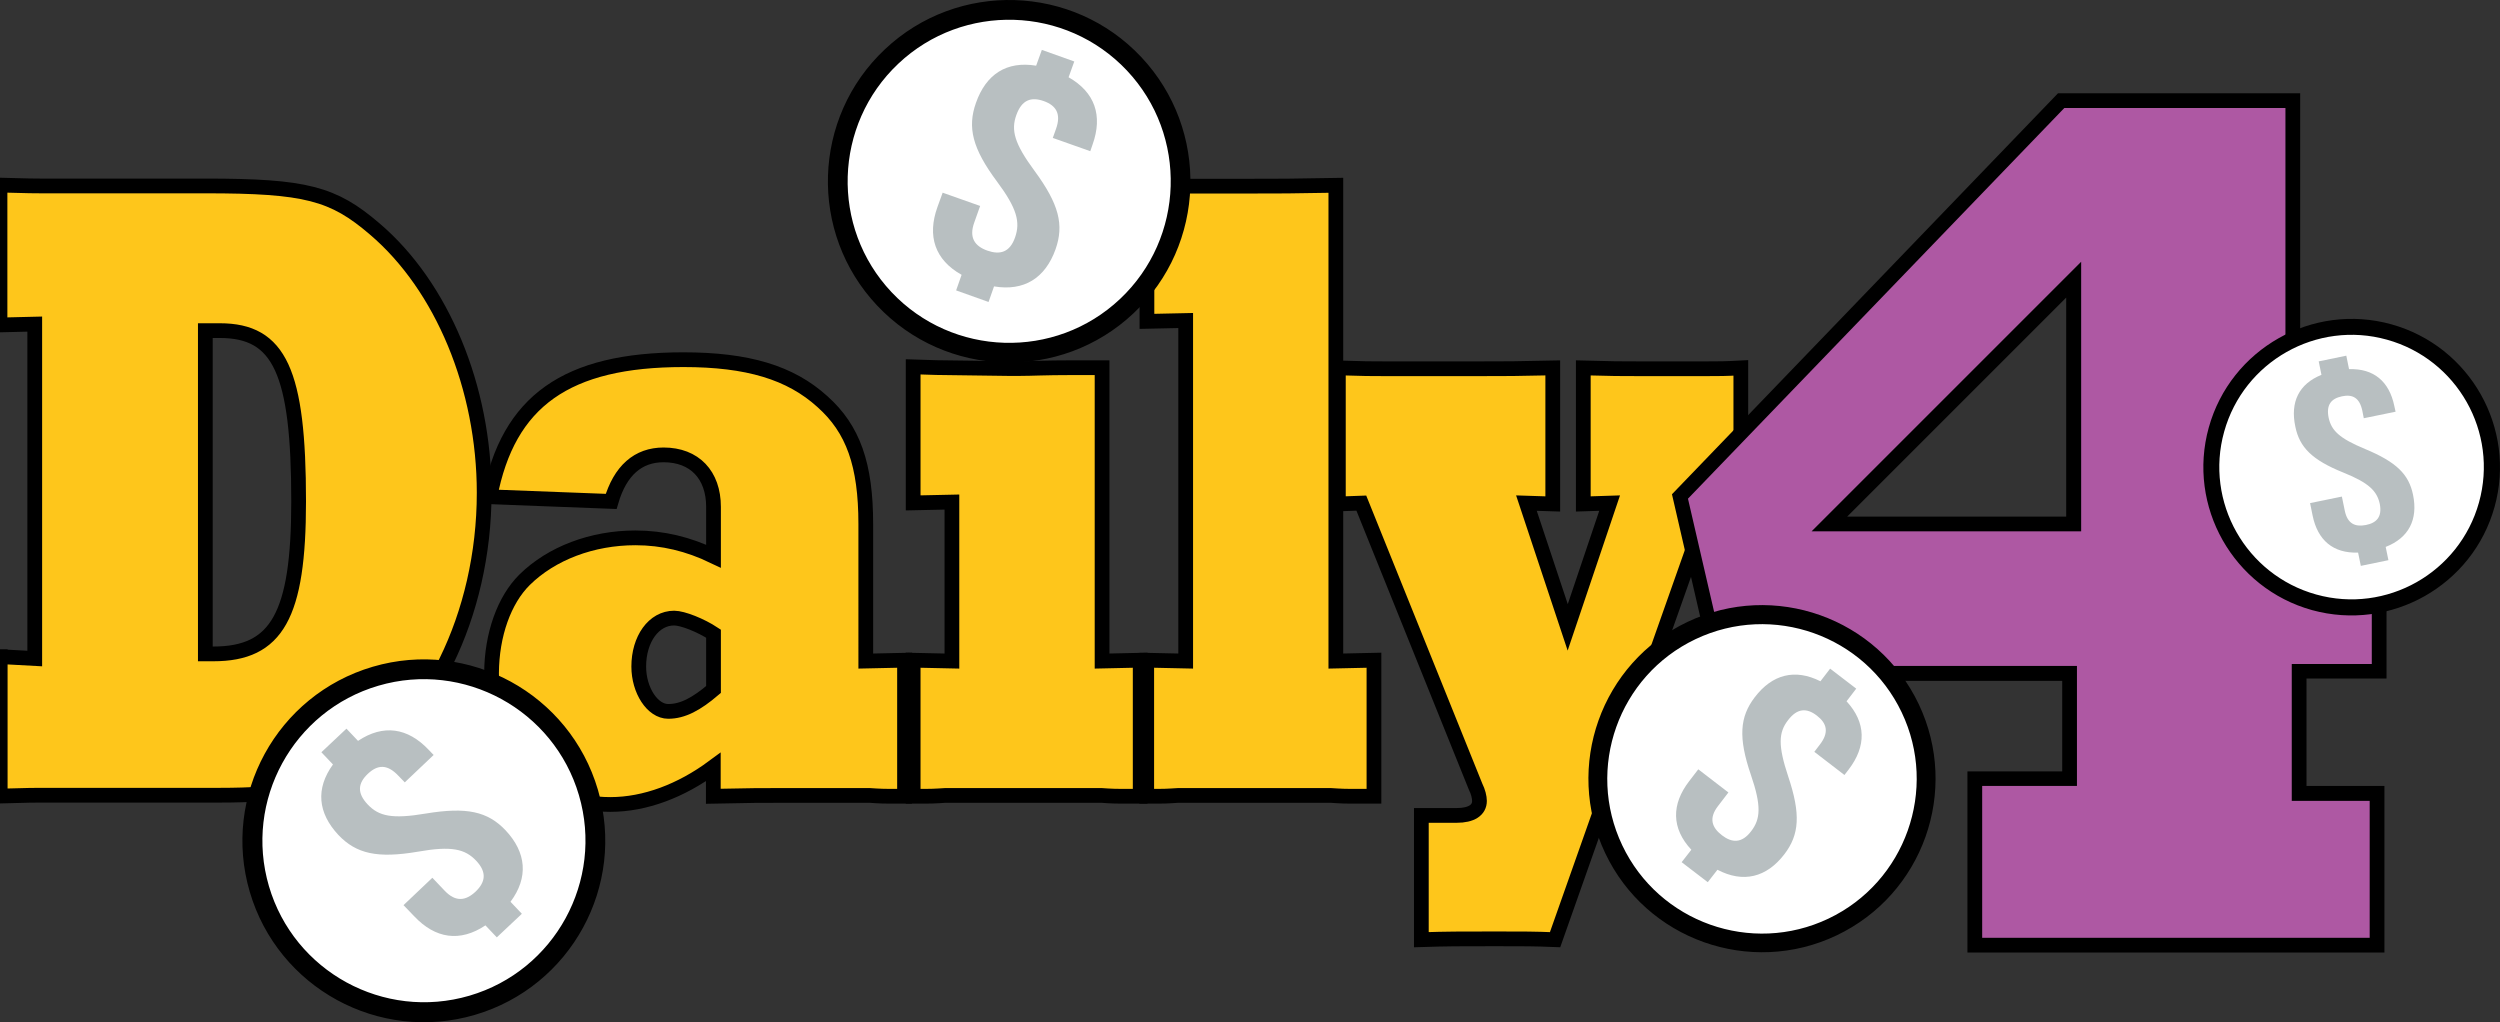 <svg version="1.1" id="Layer_1" xmlns="http://www.w3.org/2000/svg" xlink="http://www.w3.org/1999/xlink" x="0px" y="0px" viewBox="126.8 280.109 1187.079 485.396" enable-background="126.8 280.109 1187.079 485.396" space="preserve">
<rect x="126.8" y="280.109" width="1187.079" height="485.396" fill="#333333" stroke="none"/>
<g>
	<path fill="#FEC61B" stroke="#000000" stroke-width="7" stroke-miterlimit="10" d="M126.8,591.9l16.5,0.9V434l-16.5,0.4v-66.4
		c15,0.4,15.9,0.4,19.3,0.4h78.2c47.7,0,60.7,3.5,80.4,20.4c32.1,27.3,52,75.5,52,125.3c0,58.1-26.5,111.5-64.8,132.3
		c-15.6,8.2-30.8,11.3-60.7,11.3h-85c-3.4,0-4.7,0-19.3,0.4V591.9z M228.1,590.6c30.2,0,40.5-18.2,40.5-72.4
		c0-61.6-9-81.1-37.4-81.1h-6.9v153.5H228.1z"/>
	<path fill="#FEC61B" stroke="#000000" stroke-width="7" stroke-miterlimit="10" d="M375.9,555.4c12.8-12.6,32.1-19.9,52.6-19.9
		c13.1,0,25.2,3,37.1,8.7v-23.4c0-15.2-9-24.7-23.7-24.7c-12.1,0-20.6,7.4-24.9,22.1l-57.6-2.2c8.7-45.5,36.4-65.1,91.9-65.1
		c30.5,0,50.8,6.1,66,19.9c14.6,13,20.6,29.9,20.6,58.1V594l18.4-0.4v64.6h-6.9c-5.3,0-9.3-0.4-9.7-0.4h-39.3
		c-13.1,0-16.2,0-34.9,0.4v-13.9c-15.3,11.3-32.4,17.8-48.9,17.8c-34,0-56.4-24.7-56.4-62.4C360.3,581.5,366.2,565,375.9,555.4z
		 M444.1,617.9c6.9,0,13.4-3.5,21.5-10.4V581c-5.9-3.9-14.6-7.4-18.7-7.4c-9.7,0-16.8,10-16.8,23
		C430.1,607.9,436.6,617.9,444.1,617.9z"/>
	<path fill="#FEC61B" stroke="#000000" stroke-width="7" stroke-miterlimit="10" d="M560.4,593.6l18.4,0.4v-75.5l-18.4,0.4v-64.6
		c12.1,0.4,12.5,0.4,15,0.4l29.9,0.4h5.9c5.6,0,11.5-0.4,24.6-0.4h14.3V594l18.1-0.4v64.6h-8.7c-5.6,0-9.3-0.4-9.7-0.4h-74.1
		c-0.6,0-4.4,0.4-9.7,0.4h-5.6V593.6z M572.9,400.6c0-21.7,15.9-36.4,39.6-36.4c23.4,0,38.9,14.3,38.9,35.6
		c0,23.4-15,37.7-39.3,37.7C588.1,437.5,572.9,423.2,572.9,400.6z"/>
	<path fill="#FEC61B" stroke="#000000" stroke-width="7" stroke-miterlimit="10" d="M671.4,593.6l18.4,0.4V432.3l-18.4,0.4v-64.6
		h5.3c5.3,0,8.7,0.4,9.7,0.4H720c15.3,0,19,0,41.1-0.4V594l18.1-0.4v64.6h-10.9c-5,0-9.3-0.4-9.7-0.4h-72.3c-0.9,0-4.4,0.4-9.7,0.4
		h-5.3V593.6z"/>
	<path fill="#FEC61B" stroke="#000000" stroke-width="7" stroke-miterlimit="10" d="M818.4,667.3c7.2,0,10.9-2.6,10.9-6.9
		c0-1.7-0.6-4.3-1.9-6.9L773.2,519l-10.9,0.4v-64.6c12.8,0.4,15.3,0.4,21.5,0.4h46.7c12.5,0,15.3,0,33.6-0.4v64.6l-12.5-0.4l19.6,59
		l19.9-59l-12.5,0.4v-64.6c15,0.4,16.8,0.4,25.9,0.4h33c5.3,0,8.7,0,15.9-0.4v64.6l-15-0.4l-73.2,207.3c-10-0.4-14.6-0.4-28.3-0.4
		c-17.1,0-22.7,0-35.2,0.4v-59H818.4z"/>
	<g>
		<g>
			<circle fill="#FFFFFF" cx="606" cy="366.2" r="81.4"/>
			<path d="M543.3,425.2c-32.6-34.6-30.9-89.2,3.7-121.7c34.6-32.6,89.2-30.9,121.7,3.7s30.9,89.2-3.7,121.7
				C630.5,461.4,575.9,459.8,543.3,425.2z M661.9,313.6c-29-30.8-77.7-32.3-108.5-3.3s-32.3,77.7-3.3,108.5
				c29,30.8,77.7,32.3,108.5,3.3S690.9,344.4,661.9,313.6z"/>
		</g>
		<g>
			<g>
				<path fill="#B8BFC1" d="M618.8,311.3l2.7-7.5l15.4,5.5l-2.7,7.5c12.5,7.1,16.3,18.2,11.4,31.9l-1.1,3.2l-17.8-6.3l1.5-4.2
					c2.6-7.2,0.1-11.2-5.8-13.3c-6-2.1-10.4-0.6-13,6.6c-2.6,7.2-1,13.5,8.6,26.5c11.7,15.9,14.1,25.7,10,37.3
					c-4.9,13.7-15,20-29.2,17.6l-2.6,7.4l-15.4-5.5l2.6-7.4c-12.7-7.1-16.4-18.4-11.5-32.1l2.5-6.9l17.8,6.3l-2.8,7.9
					c-2.6,7.2,0.3,11.2,6.2,13.3c6,2.1,10.7,0.9,13.2-6.3s1-13.6-8.6-26.5c-11.7-15.7-14.1-25.7-10-37.3
					C595,315.3,604.8,309,618.8,311.3z"/>
			</g>
		</g>
	</g>
	<g>
		<g>
			<circle fill="#FFFFFF" cx="328.1" cy="679.3" r="81.4"/>
			<path d="M352.3,762c-45.6,13.4-93.5-12.8-106.9-58.4s12.8-93.5,58.4-106.9s93.5,12.8,106.9,58.4S397.9,748.6,352.3,762z
				 M306.5,605.7c-40.6,11.9-63.9,54.6-52,95.2c11.9,40.6,54.6,63.9,95.2,52c40.6-11.9,63.9-54.6,52-95.2
				C389.8,617.1,347,593.8,306.5,605.7z"/>
		</g>
		<g>
			<g>
				<path fill="#B8BFC1" d="M284.9,643.1l-5.5-5.8l11.9-11.2l5.5,5.8c12-8,23.6-6.3,33.6,4.3l2.3,2.4l-13.7,13l-3.1-3.2
					c-5.3-5.6-9.9-5.2-14.5-0.8c-4.6,4.4-5.2,9,0,14.5c5.3,5.6,11.6,7,27.6,4.3c19.4-3.2,29.3-1,37.8,7.9c10,10.6,11,22.5,2.4,34
					l5.4,5.7l-11.9,11.2l-5.4-5.7c-12.1,8.1-23.8,6.3-33.8-4.3l-5.1-5.3l13.7-13l5.8,6.1c5.3,5.6,10.1,4.8,14.7,0.5
					c4.6-4.4,5.6-9.1,0.3-14.7c-5.3-5.6-11.7-7.1-27.6-4.3c-19.3,3.3-29.3,1-37.8-7.9C277.7,666.1,276.6,654.6,284.9,643.1z"/>
			</g>
		</g>
	</g>
	<g>
		<path fill="#AE58A3" d="M1256.5,598.9v-63l-41-9v-199h-110l-181,188l21,91l70-7h94v50h-45v79h191v-72h-37v-58H1256.5z
			 M1111.5,528.9h-116l116-116V528.9z"/>
		<path d="M1259,732.4h-198v-86h45v-43h-90.3l-72.9,7.3l-22.1-95.9L1104,324.4h115V524l41,9v69.3h-38v51h37V732.4z M1068,725.4h184
			v-65h-37v-65h38v-56.7l-41-9V331.4h-105L928.3,516.9l19.9,86.1l67.1-6.7h97.7v57h-45V725.4z M1115,532.4H987l128-128V532.4z
			 M1003.9,525.4h104v-104L1003.9,525.4z"/>
	</g>
	<g>
		<g>
			<circle fill="#FFFFFF" cx="963.4" cy="649.9" r="77.9"/>
			<path d="M889,685.2c-19.5-41.1-2-90.3,39.1-109.8c41.1-19.5,90.3-2,109.8,39.1s2,90.3-39.1,109.8
				C957.8,743.8,908.5,726.3,889,685.2z M1029.8,618.4c-17.4-36.6-61.3-52.2-97.9-34.8s-52.2,61.3-34.8,97.9
				c17.4,36.6,61.3,52.2,97.9,34.8S1047.2,654.9,1029.8,618.4z"/>
		</g>
		<g>
			<g>
				<path fill="#B8BFC1" d="M991.2,603.6l4.6-6l12.4,9.5l-4.6,6c9.3,10.1,9.5,21.3,1,32.4l-2,2.6l-14.3-11l2.6-3.4
					c4.5-5.8,3.4-10.1-1.4-13.8s-9.3-3.6-13.7,2.2c-4.5,5.8-4.8,12,0.1,26.7c6,17.9,5.3,27.6-1.8,36.9c-8.5,11.1-19.6,13.8-31.8,7.4
					l-4.6,5.9l-12.4-9.5l4.6-5.9c-9.5-10.2-9.5-21.6-1-32.6l4.3-5.6l14.3,11l-4.9,6.4c-4.5,5.8-3,10.2,1.8,13.9
					c4.8,3.7,9.5,3.9,13.9-1.9c4.5-5.8,4.9-12.1-0.1-26.7c-6.1-17.8-5.3-27.6,1.8-36.9C968.3,600.3,979.1,597.5,991.2,603.6z"/>
			</g>
		</g>
	</g>
	<g>
		<g>
			<circle fill="#FFFFFF" cx="1243.4" cy="501.9" r="66.6"/>
			<path d="M1224.6,569.8c-37.4-10.4-59.4-49.3-49-86.7s49.3-59.4,86.7-49c37.4,10.4,59.4,49.3,49,86.7S1262,580.1,1224.6,569.8z
				 M1260.2,441.4c-33.3-9.3-68,10.3-77.3,43.7c-9.3,33.3,10.3,68,43.7,77.3c33.3,9.3,68-10.3,77.3-43.7
				C1313.2,485.3,1293.6,450.7,1260.2,441.4z"/>
		</g>
		<g>
			<g>
				<path fill="#B8BFC1" d="M1229.1,458.1l-1.3-6.4l13.1-2.7l1.3,6.4c11.7-0.4,19.1,5.8,21.5,17.5l0.6,2.7l-15.1,3.1l-0.7-3.6
					c-1.3-6.1-4.6-7.9-9.7-6.8s-7.5,4-6.3,10.1c1.3,6.1,5,9.8,17.3,14.9c14.9,6.2,20.8,12,22.8,21.8c2.4,11.7-2,20.4-13,24.7
					l1.3,6.3l-13.1,2.7l-1.3-6.3c-11.9,0.4-19.2-5.9-21.6-17.6l-1.2-5.9l15.1-3.1l1.4,6.8c1.3,6.1,4.9,7.7,10,6.7
					c5.1-1,7.8-3.9,6.6-10c-1.3-6.1-5.1-10-17.3-14.9c-14.9-6-20.8-12-22.8-21.8C1214.2,471,1218.4,462.4,1229.1,458.1z"/>
			</g>
		</g>
	</g>
</g>
</svg>
